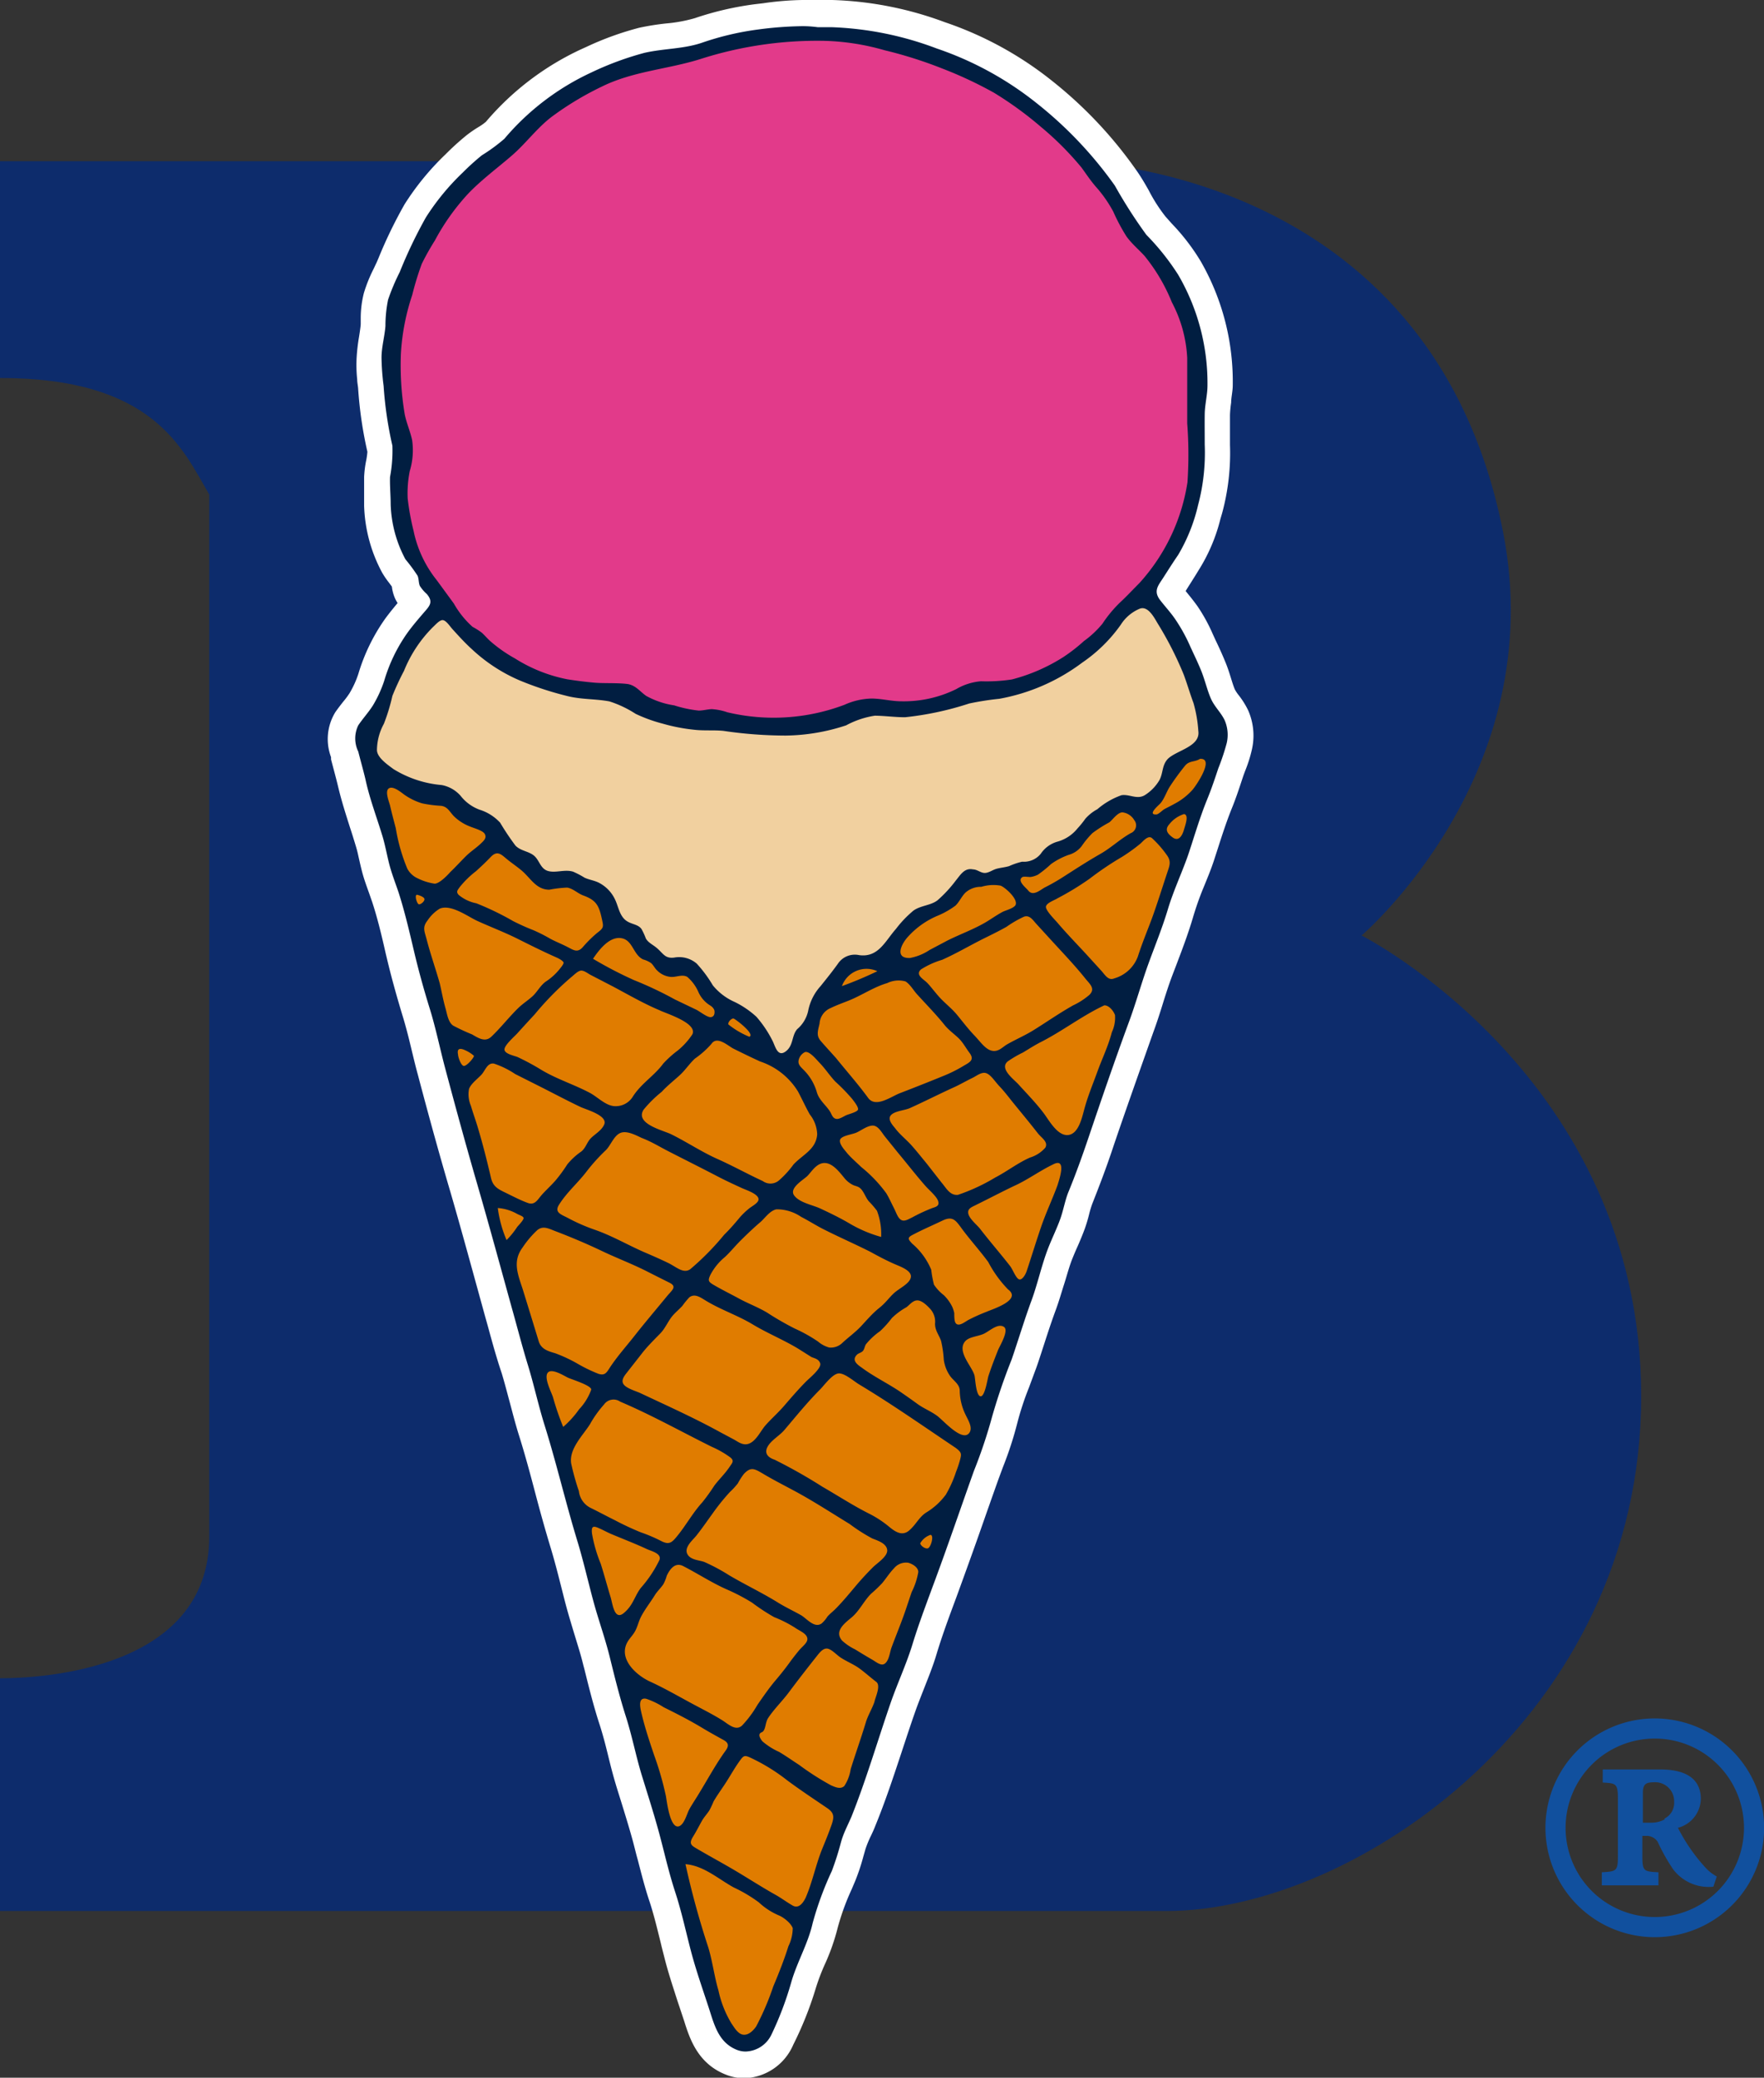 <svg viewBox="0 0 134.87 158.8" xmlns="http://www.w3.org/2000/svg"><rect x="0" y="0" width="134.87" height="158.8" fill="#333333" stroke="none"/><path d="m0 28.89v-16.57h81.5s27.83 0 33.42 28.34c3.65 18.53-10.82 30.84-10.82 30.84s21.38 10.8 21.38 35.22-21.91 39.34-36.29 39.34h-89.19v-17.79c3 0 16-.58 16-10.84v-79.63c-2.05-3.5-4.25-8.91-16-8.91z" fill="#0d2c6c"/><path d="m57 157.8a2.83 2.83 0 0 1 -1.07-.21c-1.69-.69-2.19-2.24-2.59-3.49l-.07-.21c-.13-.42-.28-.84-.42-1.25-.35-1-.72-2.13-1-3.25l-.28-1.15c-.28-1.15-.54-2.23-.9-3.31s-.6-2.05-.86-3.05c-.12-.49-.25-1-.38-1.47-.26-1-.56-1.93-.86-2.89l-.49-1.52c-.21-.68-.38-1.38-.55-2.07s-.41-1.62-.66-2.4c-.46-1.41-.82-2.85-1.16-4.24l-.08-.33c-.19-.78-.44-1.57-.68-2.33s-.4-1.29-.58-1.95-.3-1.15-.45-1.73c-.24-1-.49-1.94-.78-2.89-.43-1.41-.82-2.85-1.19-4.24s-.82-3.05-1.29-4.56c-.25-.81-.47-1.62-.68-2.44s-.38-1.45-.6-2.17c-.34-1.11-.64-2.22-.95-3.33l-1-3.64c-.63-2.28-1.26-4.55-1.92-6.82-.8-2.76-1.62-5.71-2.49-9-.15-.58-.29-1.16-.43-1.74-.22-.89-.44-1.81-.7-2.69-.39-1.28-.83-2.81-1.22-4.42l-.08-.34c-.33-1.41-.65-2.75-1.08-4.07-.08-.26-.17-.51-.26-.77-.15-.42-.29-.83-.42-1.25s-.2-.77-.28-1.16-.16-.73-.27-1.09-.28-.91-.43-1.37c-.32-1-.65-2-.9-3.1-.11-.47-.24-.94-.37-1.41l-.23-.86a3 3 0 0 1 .19-2.63c.17-.26.36-.5.56-.74a7.17 7.17 0 0 0 .54-.74 8.25 8.25 0 0 0 .78-1.7 13.26 13.26 0 0 1 1.93-4c.44-.6.91-1.15 1.27-1.57l.17-.19-.07-.02a2.38 2.38 0 0 1 -.57-.75 2.35 2.35 0 0 1 -.15-.65 1.07 1.07 0 0 0 0-.15 3 3 0 0 0 -.36-.54 6 6 0 0 1 -.45-.66 10.45 10.45 0 0 1 -1.26-4.66v-.43-1.72a7.3 7.3 0 0 1 .07-1.08 3.41 3.41 0 0 0 .09-1.09 30 30 0 0 1 -.69-4.71c0-.24 0-.47-.07-.71a9.41 9.41 0 0 1 -.09-1.57 13.37 13.37 0 0 1 .17-1.42c.05-.34.11-.69.13-1v-.53a7 7 0 0 1 .21-1.63 10.39 10.39 0 0 1 .67-1.7c.09-.2.19-.39.27-.58l.13-.3a34.16 34.16 0 0 1 2-4 19.36 19.36 0 0 1 3-3.62 19 19 0 0 1 1.54-1.4 8.49 8.49 0 0 1 .78-.54 4 4 0 0 0 .76-.56 20.32 20.32 0 0 1 7-5.32l.29-.12a22.34 22.34 0 0 1 3.94-1.43 18.62 18.62 0 0 1 2-.31 12 12 0 0 0 2.35-.44 22.73 22.73 0 0 1 4.42-1l.6-.08a22.51 22.51 0 0 1 2.84-.3 9.64 9.64 0 0 1 1.22.07h1.07a26 26 0 0 1 8.29 1.68 26 26 0 0 1 7.92 4.25 31.54 31.54 0 0 1 6.16 6.59c.34.5.65 1 .94 1.55a12.86 12.86 0 0 0 1.4 2.12l.48.54a15.44 15.44 0 0 1 2.1 2.73 17.44 17.44 0 0 1 2.37 9c0 .37-.06.74-.11 1.11a9.55 9.55 0 0 0 -.1 1.05v2.32a16.67 16.67 0 0 1 -.56 4.93l-.13.44a12.37 12.37 0 0 1 -1.49 3.62c-.39.57-.75 1.14-1.12 1.73l-.32.5v.07l.47.59c.27.34.55.68.8 1a12.29 12.29 0 0 1 1.07 2l.21.44c.27.57.54 1.14.77 1.73.14.35.25.7.36 1.06s.2.65.33 1a3.3 3.3 0 0 0 .43.67 5.39 5.39 0 0 1 .61 1 3.78 3.78 0 0 1 .23 2.38 9.53 9.53 0 0 1 -.46 1.45c-.07.2-.15.39-.21.59l-.07.21c-.24.71-.48 1.45-.78 2.17-.39 1-.71 1.93-1 3l-.34 1.05c-.23.69-.51 1.36-.77 2a23.46 23.46 0 0 0 -.85 2.26c-.38 1.28-.86 2.52-1.31 3.72l-.22.58c-.28.73-.51 1.47-.76 2.26s-.44 1.41-.7 2.1c-1.11 3-2.17 6.12-3.06 8.74-.46 1.35-1 2.77-1.61 4.35a8.26 8.26 0 0 0 -.28.91c-.09.35-.19.7-.31 1s-.34.84-.52 1.26-.27.62-.39.93c-.27.68-.47 1.38-.69 2.12s-.38 1.32-.62 2c-.32.87-.61 1.75-.89 2.63-.2.61-.39 1.21-.6 1.81s-.35 1-.53 1.43a23 23 0 0 0 -.94 2.85 26.12 26.12 0 0 1 -1 3.23l-.38 1q-.57 1.6-1.14 3.21c-.67 1.92-1.35 3.83-2.06 5.74-.55 1.46-1.05 2.83-1.5 4.27-.29.93-.65 1.83-1 2.7-.23.57-.46 1.15-.67 1.73-.38 1.07-.73 2.15-1.09 3.23-.6 1.83-1.22 3.72-2 5.53-.1.25-.21.49-.32.73a8.91 8.91 0 0 0 -.47 1.04l-.17.57a15.18 15.18 0 0 1 -.57 1.73l-.27.64a19.07 19.07 0 0 0 -1.14 3.18 15.46 15.46 0 0 1 -.93 2.65 17 17 0 0 0 -.73 1.93 25.75 25.75 0 0 1 -1.58 4.11 3.23 3.23 0 0 1 -2.81 1.99z" fill="#011e41"/><path d="m61.34 2a8.56 8.56 0 0 1 1.19.08h1.1a25.1 25.1 0 0 1 8 1.63 25.2 25.2 0 0 1 7.61 4.16 30.59 30.59 0 0 1 6 6.32 37.47 37.47 0 0 0 2.41 3.76 18.63 18.63 0 0 1 2.43 3.05 16.45 16.45 0 0 1 2.24 8.45c0 .73-.2 1.46-.21 2.19s0 1.56 0 2.34a15.54 15.54 0 0 1 -.51 4.63 13.33 13.33 0 0 1 -1.52 3.8c-.4.58-.77 1.17-1.15 1.76s-.77 1-.22 1.71c.41.53.86 1 1.24 1.59a12.89 12.89 0 0 1 1.08 2c.29.63.6 1.26.85 1.9s.42 1.37.69 2 .77 1.07 1.06 1.67a2.8 2.8 0 0 1 .16 1.76 17 17 0 0 1 -.64 1.92c-.26.78-.52 1.56-.83 2.32-.55 1.34-.95 2.7-1.4 4.07s-1.18 2.89-1.62 4.36-1 2.82-1.51 4.23-.93 2.93-1.46 4.37c-1.07 2.9-2.08 5.84-3.07 8.77-.49 1.45-1 2.88-1.59 4.31-.25.64-.36 1.32-.6 2s-.61 1.44-.9 2.17c-.53 1.34-.82 2.77-1.32 4.12s-1 3-1.5 4.46a45.67 45.67 0 0 0 -1.5 4.39 38 38 0 0 1 -1.39 4.14c-1.07 3-2.09 6-3.19 8.94-.53 1.44-1.06 2.85-1.51 4.32s-1.12 2.91-1.64 4.39c-1 2.89-1.87 5.88-3 8.72-.27.65-.62 1.27-.82 2a22 22 0 0 1 -.7 2.2 24.68 24.68 0 0 0 -1.47 4c-.35 1.56-1.21 3-1.64 4.53a25 25 0 0 1 -1.52 4 2.26 2.26 0 0 1 -1.97 1.27 1.82 1.82 0 0 1 -.69-.14c-1.34-.55-1.68-1.83-2.08-3.08-.48-1.48-1-2.93-1.4-4.45s-.71-3-1.21-4.53-.82-3-1.22-4.48-.89-3-1.33-4.43-.74-3-1.22-4.5-.85-3-1.22-4.5-.87-2.86-1.26-4.3-.77-3.11-1.24-4.65c-.89-2.92-1.58-5.89-2.49-8.8-.48-1.53-.81-3.08-1.28-4.61s-.84-3-1.25-4.44c-.86-3.11-1.71-6.24-2.61-9.34s-1.69-6-2.49-9c-.39-1.48-.7-3-1.15-4.45s-.85-2.89-1.2-4.37-.7-3-1.18-4.5c-.22-.66-.48-1.32-.67-2s-.33-1.51-.55-2.26c-.44-1.47-1-2.91-1.32-4.41-.17-.71-.37-1.41-.55-2.12a2.29 2.29 0 0 1 0-2c.35-.52.79-1 1.12-1.52a9.28 9.28 0 0 0 .87-1.9 12.34 12.34 0 0 1 1.79-3.68c.38-.52.79-1 1.22-1.5s.78-.81.24-1.44a2.92 2.92 0 0 1 -.53-.62c-.1-.24-.07-.52-.17-.77a12.94 12.94 0 0 0 -.93-1.26 9.45 9.45 0 0 1 -1.13-4.2c0-.7-.07-1.39-.05-2.09a10.88 10.88 0 0 0 .18-2.4 28.9 28.9 0 0 1 -.67-4.56 18.62 18.62 0 0 1 -.16-2.16c0-.82.24-1.62.3-2.43a10 10 0 0 1 .2-2 16.38 16.38 0 0 1 .89-2.11 35.8 35.8 0 0 1 2-4.18 18.25 18.25 0 0 1 2.82-3.43 18.34 18.34 0 0 1 1.46-1.32 13.25 13.25 0 0 0 1.72-1.26 19.35 19.35 0 0 1 6.65-5.07 23.43 23.43 0 0 1 4.06-1.5c1.48-.34 3-.29 4.42-.78a21.74 21.74 0 0 1 4.23-1 28 28 0 0 1 3.42-.26m0-2a23.25 23.25 0 0 0 -3 .25l-.6.07a23.76 23.76 0 0 0 -4.62 1.07 11.3 11.3 0 0 1 -2.16.4 19.38 19.38 0 0 0 -2.08.33 23.17 23.17 0 0 0 -4.08 1.48l-.29.13a21.3 21.3 0 0 0 -7.36 5.58 4.08 4.08 0 0 1 -.6.42 9.13 9.13 0 0 0 -.88.61 20.07 20.07 0 0 0 -1.62 1.47 20.23 20.23 0 0 0 -3.12 3.81 35 35 0 0 0 -2 4.13l-.12.28-.26.55a11.32 11.32 0 0 0 -.73 1.82 7.85 7.85 0 0 0 -.24 1.86v.49c0 .16-.07.62-.13 1a14.53 14.53 0 0 0 -.18 1.53 10.37 10.37 0 0 0 .04 1.72c0 .22.05.44.07.66a30.82 30.82 0 0 0 .71 4.87 5.64 5.64 0 0 1 -.1.7 8.18 8.18 0 0 0 -.15 1.22v2.22a11.48 11.48 0 0 0 1.39 5.12 6.85 6.85 0 0 0 .53.77l.2.27a3.2 3.2 0 0 0 .22.85 2.7 2.7 0 0 0 .22.41c-.29.35-.62.75-.93 1.17a14.42 14.42 0 0 0 -2.07 4.24 7.28 7.28 0 0 1 -.68 1.49 6.48 6.48 0 0 1 -.47.63c-.19.24-.4.51-.61.81a3.93 3.93 0 0 0 -.33 3.44v.17l.19.72c.12.45.24.9.35 1.36.26 1.1.6 2.15.92 3.16.15.45.29.91.43 1.37s.17.65.25 1 .18.8.3 1.22.29.89.44 1.31c.09.25.17.49.26.74.42 1.28.73 2.58 1.05 4l.09.37c.39 1.65.86 3.26 1.23 4.48.26.86.47 1.72.69 2.64.14.58.28 1.16.44 1.74.88 3.33 1.7 6.29 2.5 9 .66 2.27 1.3 4.6 1.92 6.85l.68 2.47.31 1.11c.3 1.11.62 2.25 1 3.38.21.69.39 1.39.59 2.13s.43 1.65.69 2.49c.47 1.48.88 3 1.28 4.52s.77 2.84 1.2 4.26c.28.93.52 1.86.77 2.85.15.58.29 1.16.45 1.74s.39 1.34.59 2 .48 1.53.66 2.28l.09.34c.35 1.41.71 2.86 1.18 4.29.24.75.44 1.52.64 2.34s.35 1.4.56 2.11c.15.51.31 1 .47 1.52.29.94.59 1.91.85 2.86.13.48.25 1 .38 1.45.26 1 .53 2.08.88 3.13s.6 2.11.88 3.23c.09.39.19.77.29 1.16.29 1.15.66 2.25 1 3.31.14.42.28.83.42 1.26l.07.21c.41 1.29 1 3.24 3.16 4.11a3.82 3.82 0 0 0 1.45.29 4.21 4.21 0 0 0 3.74-2.56 26.69 26.69 0 0 0 1.71-4.28 16.15 16.15 0 0 1 .68-1.81 16.32 16.32 0 0 0 1-2.82 18.42 18.42 0 0 1 1.09-3l.27-.64a15.85 15.85 0 0 0 .61-1.84l.16-.56a8.12 8.12 0 0 1 .41-1c.12-.25.24-.51.34-.77.76-1.85 1.39-3.76 2-5.6.35-1.06.71-2.16 1.08-3.21.2-.56.42-1.11.65-1.7.35-.89.72-1.8 1-2.77.43-1.4.93-2.75 1.46-4.17.73-2 1.42-3.91 2.08-5.8q.56-1.6 1.13-3.2l.37-1a27.07 27.07 0 0 0 1.09-3.35 22.13 22.13 0 0 1 .9-2.73c.18-.49.37-1 .54-1.46s.41-1.22.61-1.83c.29-.9.57-1.75.88-2.59.26-.7.45-1.38.65-2s.4-1.4.65-2c.12-.3.25-.6.38-.89s.37-.86.54-1.32a11.79 11.79 0 0 0 .34-1.13 7.74 7.74 0 0 1 .24-.8c.63-1.59 1.16-3 1.62-4.4.94-2.77 2-5.75 3.05-8.72.27-.73.5-1.45.72-2.16s.47-1.49.74-2.2l.23-.6c.46-1.21.94-2.46 1.33-3.77a22.71 22.71 0 0 1 .8-2.28c.27-.66.56-1.35.8-2.07l.35-1.08c.32-1 .63-1.94 1-2.87.31-.75.56-1.5.8-2.23l.07-.21c.06-.18.13-.37.2-.55a10.42 10.42 0 0 0 .5-1.6 4.78 4.78 0 0 0 -.3-3 6.32 6.32 0 0 0 -.71-1.13 3 3 0 0 1 -.3-.45c-.11-.26-.2-.56-.3-.88s-.23-.74-.39-1.13c-.25-.62-.52-1.21-.79-1.77l-.11-.24-.1-.22a13 13 0 0 0 -1.16-2.11c-.28-.39-.56-.74-.84-1.08l-.07-.09c.33-.53.68-1.07 1-1.6a13.35 13.35 0 0 0 1.66-3.91l.13-.44a17.52 17.52 0 0 0 .6-5.22v-.93-1.36a9 9 0 0 1 .09-.94c0-.36.1-.77.12-1.2a18.45 18.45 0 0 0 -2.43-9.57 16.18 16.18 0 0 0 -2.23-2.91l-.48-.54a12.18 12.18 0 0 1 -1.28-2c-.3-.53-.62-1.08-1-1.61a32.51 32.51 0 0 0 -6.38-6.75 27 27 0 0 0 -8.23-4.5 26.9 26.9 0 0 0 -8.59-1.69h-1a10.72 10.72 0 0 0 -1.29 0z" fill="#fff"/><path d="m90.77 32.35v-5a10.14 10.14 0 0 0 -1.17-4.24 13.72 13.72 0 0 0 -2.1-3.56c-.46-.5-1-.95-1.38-1.49a14.5 14.5 0 0 1 -1-1.88 9.87 9.87 0 0 0 -1.23-1.79c-.45-.5-.78-1-1.19-1.57a23.27 23.27 0 0 0 -3.1-3.11 27.28 27.28 0 0 0 -3.6-2.62 30.91 30.91 0 0 0 -4-1.87 32.68 32.68 0 0 0 -4.37-1.38 18.27 18.27 0 0 0 -4.63-.72 29.28 29.28 0 0 0 -9.47 1.4c-2.5.78-5.13.92-7.52 2.1a23.45 23.45 0 0 0 -3.82 2.3c-1.13.86-1.95 2-3 2.92s-2.38 1.89-3.43 3a17.17 17.17 0 0 0 -2.51 3.54 19.49 19.49 0 0 0 -1 1.78 22.11 22.11 0 0 0 -.73 2.38 17.19 17.19 0 0 0 -.87 4.5 22.76 22.76 0 0 0 .29 4.6c.13.68.42 1.3.57 2a5.46 5.46 0 0 1 -.18 2.36 8.63 8.63 0 0 0 -.16 2.1 19.06 19.06 0 0 0 .45 2.47 8.89 8.89 0 0 0 1.77 3.77l1.31 1.79a7 7 0 0 0 1.43 1.78 5.34 5.34 0 0 1 .71.45c.22.2.41.43.63.63a10.87 10.87 0 0 0 1.91 1.34 11.66 11.66 0 0 0 4 1.59c.7.11 1.4.2 2.11.26s1.7 0 2.5.1c.63.11.93.57 1.42.91a6.32 6.32 0 0 0 2.13.72 9.29 9.29 0 0 0 1.88.4c.34 0 .67-.1 1-.11a4.48 4.48 0 0 1 1.19.24 15.32 15.32 0 0 0 8.95-.57 5.36 5.36 0 0 1 2.06-.48c.77 0 1.52.21 2.29.21a9.07 9.07 0 0 0 4.2-.93 4.44 4.44 0 0 1 1.89-.6 12.73 12.73 0 0 0 2.37-.14 13.68 13.68 0 0 0 3.93-1.71 12.86 12.86 0 0 0 1.57-1.22 7.54 7.54 0 0 0 1.42-1.33 9.72 9.72 0 0 1 1.31-1.59c.53-.49 1-1 1.52-1.52a14.77 14.77 0 0 0 3.67-7.7 31.88 31.88 0 0 0 -.02-4.51z" fill="#e23a8a"/><path d="m91.62 55.87a10.17 10.17 0 0 0 -.37-2.14c-.27-.72-.48-1.46-.75-2.18a26.46 26.46 0 0 0 -2-3.92c-.26-.44-.73-1.34-1.35-1.11a3.15 3.15 0 0 0 -1.46 1.23 11.6 11.6 0 0 1 -2.94 2.89 15 15 0 0 1 -6.35 2.77 21.51 21.51 0 0 0 -2.3.36 23.65 23.65 0 0 1 -4.9 1.05c-.78 0-1.53-.11-2.31-.12a6.78 6.78 0 0 0 -2.2.74 15.21 15.21 0 0 1 -4.61.78 32.82 32.82 0 0 1 -4.78-.36c-.72-.07-1.45 0-2.18-.08a13.79 13.79 0 0 1 -2.45-.47 11.63 11.63 0 0 1 -2.07-.75 8.3 8.3 0 0 0 -2-.95c-1.05-.2-2.12-.14-3.18-.4a25.17 25.17 0 0 1 -3.7-1.21 12.61 12.61 0 0 1 -3.65-2.39c-.53-.48-1-1-1.49-1.54-.17-.19-.45-.62-.7-.67s-.59.36-.79.54a10 10 0 0 0 -2.2 3.33 20.43 20.43 0 0 0 -.89 1.92 14.67 14.67 0 0 1 -.65 2.13 4.27 4.27 0 0 0 -.53 2c0 .58.82 1.13 1.26 1.46a8.33 8.33 0 0 0 3.68 1.22 2.54 2.54 0 0 1 1.46.83 3.28 3.28 0 0 0 1.43 1.05 3.59 3.59 0 0 1 1.59 1 20 20 0 0 0 1.17 1.75c.41.42 1 .42 1.42.77s.48 1 1.07 1.17 1.26-.14 1.91.05a6.59 6.59 0 0 1 .88.46c.36.17.76.21 1.12.4a2.75 2.75 0 0 1 1.19 1.22c.26.51.33 1.15.75 1.56s1 .33 1.3.75a5.33 5.33 0 0 1 .33.72c.19.33.55.48.83.72.51.43.62.82 1.33.74a2.06 2.06 0 0 1 1.73.46 9.86 9.86 0 0 1 1.23 1.66 4.49 4.49 0 0 0 1.69 1.28 7 7 0 0 1 1.64 1.12 8.7 8.7 0 0 1 1.23 1.83c.21.4.38 1.28 1 .83s.45-1.2.89-1.71a2.53 2.53 0 0 0 .84-1.4 3.93 3.93 0 0 1 .94-1.88c.46-.57.91-1.13 1.34-1.73a1.55 1.55 0 0 1 1.61-.65c1.48.21 2-1.08 2.82-2a8.44 8.44 0 0 1 1.35-1.41c.56-.39 1.31-.38 1.83-.78a9.88 9.88 0 0 0 1.39-1.5c.37-.45.67-1 1.33-.86.31 0 .58.27.89.27s.61-.24.91-.32.64-.11.95-.2a5.38 5.38 0 0 1 1-.34 1.66 1.66 0 0 0 1.42-.6 2.28 2.28 0 0 1 1.31-.94 3 3 0 0 0 1.5-1 7 7 0 0 0 .6-.74 3.33 3.33 0 0 1 .92-.73 5.77 5.77 0 0 1 1.84-1.07c.61-.1 1.18.35 1.78 0a3.39 3.39 0 0 0 1.13-1.16c.29-.55.18-1.14.65-1.63.7-.66 2.49-.93 2.32-2.12z" fill="#f1d09f"/><path d="m73.08 110.67c-2.45-1.64-4.85-3.33-7.38-4.85-.39-.23-1.07-.84-1.54-.85s-1.09.84-1.43 1.2c-1 1-1.86 2.07-2.77 3.14-.37.43-1 .77-1.27 1.26s0 .82.54 1a40 40 0 0 1 3.66 2.07c1.2.69 2.34 1.44 3.58 2.06a8.05 8.05 0 0 1 1.52 1c.46.38 1 .74 1.54.26s.73-1 1.29-1.36a5.19 5.19 0 0 0 1.5-1.37 8.93 8.93 0 0 0 .77-1.72 8.51 8.51 0 0 0 .33-1c.1-.4.09-.51-.34-.84zm-23.41 17.84c1.27.58 2.44 1.28 3.68 1.93.64.34 1.28.67 1.9 1.06.45.29 1 .82 1.48.39a8.32 8.32 0 0 0 1.19-1.6c.44-.63.87-1.26 1.36-1.84s.82-1 1.22-1.56c.2-.26.4-.52.61-.77s.55-.5.61-.76c.1-.46-.59-.71-.9-.93a9.08 9.08 0 0 0 -1.63-.83 15.52 15.52 0 0 1 -1.69-1.11 15.19 15.19 0 0 0 -1.91-1c-1.16-.51-2.22-1.21-3.35-1.79-.6-.31-1 .18-1.26.73a3.24 3.24 0 0 1 -.26.65c-.2.3-.47.54-.66.85-.34.55-.78 1.1-1.07 1.68-.16.32-.23.66-.4 1s-.4.54-.58.83c-.79 1.28.57 2.56 1.66 3.07zm7.2-15.85a5.45 5.45 0 0 0 -.46.72 5.55 5.55 0 0 1 -.6.65 16.52 16.52 0 0 0 -1.35 1.68c-.4.55-.79 1.12-1.22 1.66-.27.34-.93.87-.7 1.38s1 .49 1.35.65a14.52 14.52 0 0 1 1.86 1c1.22.72 2.49 1.32 3.69 2.06.59.37 1.22.66 1.82 1 .43.26 1 1 1.55.63a2.25 2.25 0 0 0 .45-.53c.2-.23.45-.41.66-.63.52-.53 1-1.11 1.47-1.67s.88-1 1.35-1.47c.3-.31 1.17-.84 1.09-1.35s-.79-.71-1.15-.86a13.57 13.57 0 0 1 -1.72-1.1c-1.44-.88-2.88-1.82-4.37-2.61-.73-.39-1.47-.77-2.18-1.19s-.99-.61-1.54-.02zm4.78-7.09c.24-.24 1.18-1 1.06-1.37s-.52-.39-.7-.5l-1-.63c-1.13-.68-2.34-1.17-3.47-1.85s-2.42-1.11-3.56-1.8c-.4-.24-.85-.59-1.28-.26a6.52 6.52 0 0 0 -.53.65c-.22.24-.47.45-.69.69-.39.43-.59 1-1 1.42s-1 1-1.39 1.51l-1.09 1.39c-.19.25-.53.61-.35.94s.9.54 1.25.69l2.14 1c1.36.64 2.71 1.29 4 2l1.07.57c.29.16.61.42 1 .36.62-.1 1-.93 1.35-1.36s1-1 1.5-1.58 1.11-1.29 1.69-1.87zm2.73-2.91c.46-.43 1-.82 1.41-1.25s.88-1 1.42-1.43.75-.79 1.16-1.16 1.19-.71 1.27-1.2-.74-.79-1.11-.95c-.69-.29-1.36-.65-2-1-1.19-.6-2.41-1.13-3.59-1.73-.57-.29-1.11-.64-1.68-.93a3.3 3.3 0 0 0 -1.9-.58c-.52.11-.88.69-1.25 1s-1 .9-1.48 1.38-.78.87-1.21 1.27a4.39 4.39 0 0 0 -1.09 1.33c-.2.42-.21.53.19.77.66.39 1.36.73 2 1.08s1.46.66 2.14 1.07a22.54 22.54 0 0 0 2.1 1.21 11.63 11.63 0 0 1 1.79 1 2.22 2.22 0 0 0 .84.45 1.25 1.25 0 0 0 .99-.33zm-19.51-13.15c-.68.9-1.52 1.6-2.13 2.57-.37.59.16.74.66 1a14.13 14.13 0 0 0 2.1.92c1.29.45 2.47 1.14 3.72 1.69.63.27 1.25.54 1.87.84s1.15.84 1.68.48a20.41 20.41 0 0 0 2.6-2.64c.43-.42.82-.87 1.2-1.33a5.46 5.46 0 0 1 .7-.67c.19-.16.63-.38.71-.62.15-.46-.93-.79-1.27-.95-.63-.29-1.26-.58-1.87-.9-1.25-.65-2.51-1.28-3.76-1.92-.66-.34-1.29-.73-2-1-.44-.2-1.14-.59-1.64-.39s-.74.94-1.11 1.31a14.25 14.25 0 0 0 -1.46 1.61zm9.52-9.72a7 7 0 0 1 -1.26 1.12c-.43.4-.74.89-1.17 1.28s-.96.81-1.37 1.26a9.18 9.18 0 0 0 -1.38 1.36c-.69 1.08 1.46 1.57 2.1 1.88 1.2.59 2.31 1.34 3.54 1.89s2.3 1.15 3.47 1.69a1 1 0 0 0 1.26-.07 7.28 7.28 0 0 0 1.09-1.2c.71-.76 1.72-1.14 1.81-2.3a2.56 2.56 0 0 0 -.57-1.53c-.32-.57-.59-1.17-.9-1.75a5.39 5.39 0 0 0 -2.89-2.29c-.7-.32-1.4-.66-2.08-1-.44-.25-1.23-.97-1.65-.34zm-5.39 37.33a11.69 11.69 0 0 1 1.53.65c.61.32.82.16 1.24-.36.69-.84 1.19-1.78 1.93-2.59a15.44 15.44 0 0 0 .92-1.28c.37-.49.81-.9 1.15-1.41.21-.31.39-.47.08-.73a7.32 7.32 0 0 0 -1.43-.82c-2.32-1.15-4.58-2.42-7-3.45a.89.89 0 0 0 -1.24.22 8.35 8.35 0 0 0 -1.07 1.5c-.53.85-1.61 1.87-1.44 3a19 19 0 0 0 .59 2.12 1.63 1.63 0 0 0 .94 1.3c.61.3 1.2.62 1.81.92a21.62 21.62 0 0 0 1.99.93zm-.6-33.33c.65-1 1.64-1.58 2.31-2.5a8.09 8.09 0 0 1 1.11-1 5.51 5.51 0 0 0 1.12-1.24c.39-.86-2-1.58-2.5-1.83-1.24-.52-2.44-1.22-3.61-1.84l-1.7-.88c-.2-.11-.51-.36-.75-.31s-.54.37-.71.5a22.91 22.91 0 0 0 -2.79 2.84q-.66.71-1.31 1.43c-.2.23-1 .91-1 1.25s.76.48 1 .58a18.53 18.53 0 0 1 1.85 1c1.18.7 2.5 1.11 3.7 1.75.57.31 1.14.92 1.8 1a1.54 1.54 0 0 0 1.48-.75zm7.29-5.49a6.51 6.51 0 0 0 1.6.94c.48-.18-1.05-1.35-1.2-1.39s-.46.27-.4.45zm-11.46 25.97a11.69 11.69 0 0 0 1.52.73c.42.13.58 0 .81-.37.59-.92 1.31-1.71 2-2.59s1.64-2 2.46-3c.35-.42.77-.7.17-1s-1.18-.59-1.77-.89c-1.11-.56-2.28-1-3.41-1.54s-2.36-1.06-3.57-1.52c-.47-.18-.91-.43-1.35-.08a7.38 7.38 0 0 0 -1.13 1.33c-.78 1.05-.39 2 0 3.18q.62 2 1.23 4c.18.59.7.75 1.26.91a11.36 11.36 0 0 1 1.78.84zm34.77-25.52c1-.62 2-1.32 3.05-1.91a5.46 5.46 0 0 0 1.24-.8c.48-.47.05-.81-.3-1.24-.8-1-1.7-1.94-2.57-2.89l-1.17-1.28c-.27-.29-.51-.71-.95-.57a8.34 8.34 0 0 0 -1.35.78c-.57.32-1.16.61-1.75.9-1.06.53-2.09 1.14-3.17 1.62a6.44 6.44 0 0 0 -1.61.73c-.46.41.16.73.44 1s.74.91 1.14 1.31.81.73 1.16 1.15.84 1.07 1.32 1.57.85 1.08 1.36 1.19.82-.3 1.18-.5c.65-.37 1.35-.67 1.98-1.06zm-15.79 59.42c-1-.68-2-1.34-3-2.08a14.44 14.44 0 0 0 -2.88-1.77c-.37-.16-.47-.15-.71.18-.39.52-.71 1.1-1.06 1.65s-.69 1-1 1.53a6.74 6.74 0 0 1 -.33.7c-.17.26-.38.48-.54.75s-.45.85-.71 1.26c-.36.59-.08.68.46 1 .94.55 1.91 1.07 2.85 1.63s2 1.24 3 1.8c.45.25.87.57 1.31.82s.77-.13 1-.6c.52-1.2.77-2.51 1.26-3.72.25-.61.5-1.22.72-1.85s.19-.93-.37-1.3zm3.17-54.25c.58.78 1.75-.11 2.43-.37q1.69-.65 3.38-1.34a10.7 10.7 0 0 0 1.44-.72c.46-.28.91-.44.51-1-.26-.34-.47-.74-.77-1.06s-.82-.67-1.16-1.1c-.66-.82-1.38-1.55-2.08-2.32-.28-.3-.53-.77-.9-1a2 2 0 0 0 -1.4.13c-1 .29-1.92.92-2.9 1.32-.48.19-1 .38-1.43.59a1.38 1.38 0 0 0 -.84 1.18c-.11.52-.28.9.09 1.33s.78.87 1.17 1.31c.84 1.04 1.7 2.01 2.46 3.05zm-26.03 8.02c.51.19.72-.19 1-.53s.76-.77 1.11-1.17a11.25 11.25 0 0 0 .91-1.24 5.16 5.16 0 0 1 1.09-1c.33-.28.42-.7.71-1s.79-.57 1-1c.4-.72-1.33-1.18-1.8-1.4-1.13-.54-2.23-1.13-3.35-1.69l-1.63-.82a6.69 6.69 0 0 0 -1.63-.8c-.48-.07-.64.47-.9.79s-.84.71-1 1.15a2.25 2.25 0 0 0 .14 1.28c.17.57.37 1.12.54 1.69.38 1.27.7 2.54 1 3.83.15.64.51.84 1.07 1.11s1.14.58 1.74.8zm32.9-.62a14.42 14.42 0 0 0 2.84-1.32c.91-.47 1.73-1.12 2.67-1.53a2.53 2.53 0 0 0 1.16-.75c.25-.44-.29-.75-.56-1.09-.63-.81-1.29-1.6-1.94-2.4-.32-.4-.63-.81-1-1.2s-.64-.86-1-1-.78.22-1.06.35c-.52.25-1 .54-1.55.78-1.09.5-2.17 1.05-3.26 1.54-.39.17-1.12.21-1.42.52s.09.75.3 1c.35.48.87.88 1.27 1.33s.77.92 1.15 1.38l1.15 1.47c.36.42.63.99 1.25.92zm-35.69-12.08c.73-.69 1.35-1.5 2.07-2.2.34-.33.74-.58 1.09-.9s.58-.8 1-1.11a4.5 4.5 0 0 0 1-.88c.07-.09.38-.44.37-.57s-.38-.33-.52-.39c-1-.44-2-.94-3-1.44s-2.06-.9-3.09-1.37c-.73-.34-2-1.29-2.86-.93a3 3 0 0 0 -.93.9c-.42.53-.23.83-.07 1.45.29 1.12.68 2.22 1 3.35.15.64.26 1.28.44 1.91.12.41.2 1.07.59 1.33a15.6 15.6 0 0 0 1.44.67c.45.26.99.63 1.47.18zm29.44 49.31c-.42-.32-.81-.67-1.25-1s-1-.55-1.46-.85c-.3-.19-.68-.62-1-.69s-.59.25-.81.53c-.72.91-1.44 1.83-2.14 2.77-.5.68-1.15 1.3-1.61 2-.21.32-.18.77-.37 1-.08.11-.24.09-.29.25s.12.4.21.52a5.14 5.14 0 0 0 1.29.82c.52.31 1 .65 1.54 1a20.31 20.31 0 0 0 2.44 1.56c.31.13.7.32 1 .05a3.18 3.18 0 0 0 .49-1.29c.37-1.19.79-2.36 1.15-3.55.16-.55.48-1.05.67-1.6.05-.31.51-1.23.14-1.52zm-7.44 17.85a5.22 5.22 0 0 1 -1.54-1 11 11 0 0 0 -1.92-1.14c-1.2-.66-2.28-1.66-3.69-1.78a64.1 64.1 0 0 0 1.74 6.35c.33 1.09.46 2.22.78 3.3a8.11 8.11 0 0 0 1 2.53c.21.3.48.79.88.85s.76-.28 1-.62a20.46 20.46 0 0 0 1.31-3.06c.42-1 .82-2 1.16-3.08a3.19 3.19 0 0 0 .33-1.38c-.13-.37-.67-.81-1.05-.97zm28.54-82.32c-.3-.3-.71.23-.92.41a13.6 13.6 0 0 1 -1.39 1 24.05 24.05 0 0 0 -2.48 1.67 21.5 21.5 0 0 1 -2.46 1.5c-.23.15-.83.34-.88.63s.73 1.05.91 1.27c.7.82 1.45 1.59 2.18 2.38l1.13 1.24c.31.34.54.79 1 .6a2.72 2.72 0 0 0 1.81-1.68c.32-1 .7-1.91 1.06-2.87.42-1.15.78-2.32 1.17-3.49.17-.52.35-.87 0-1.36a8.09 8.09 0 0 0 -1.13-1.3zm-3.67 12.76c-1.71.8-3.24 2-4.92 2.84-.44.23-.86.5-1.29.76a8.42 8.42 0 0 0 -1.18.69c-.64.55.45 1.34.82 1.74.65.72 1.34 1.42 1.93 2.2.41.54 1.06 1.77 1.88 1.68s1.07-1.4 1.24-2c.27-1 .65-1.89 1-2.86s.82-1.92 1.1-3a2.62 2.62 0 0 0 .24-1.31c-.12-.32-.46-.75-.82-.74zm-11.05 29.47c0-.51-.46-.76-.73-1.13a2.84 2.84 0 0 1 -.49-1.25 8.58 8.58 0 0 0 -.21-1.45c-.17-.48-.46-.78-.46-1.31a1.45 1.45 0 0 0 -.35-1.11c-.2-.22-.63-.67-1-.67s-.61.37-.85.53a5.18 5.18 0 0 0 -1.1.82 8.07 8.07 0 0 1 -.9 1 5.32 5.32 0 0 0 -1.08 1c-.1.15-.12.39-.24.52s-.33.16-.45.28c-.42.42 0 .74.38 1 .89.66 1.89 1.15 2.82 1.76.47.32.94.65 1.42 1s1.05.57 1.52.92 1.9 2 2.44 1.31c.31-.4-.09-1-.27-1.39a4.29 4.29 0 0 1 -.45-1.83zm-38.23-38.51c-.18.26-.29.35-.09.59a3 3 0 0 0 1.36.65 21.74 21.74 0 0 1 2.83 1.37c.5.25 1 .48 1.52.68a12.12 12.12 0 0 1 1.32.67c.44.23.9.41 1.34.64s.73.43 1.12 0a9.32 9.32 0 0 1 1.11-1.1c.52-.39.49-.46.35-1.1-.22-1-.43-1.4-1.42-1.76-.43-.16-.76-.52-1.22-.6a9 9 0 0 0 -1.37.16c-1 0-1.41-.86-2.11-1.46-.39-.33-.82-.61-1.21-.94s-.68-.6-1.16-.1-.74.73-1.12 1.08a7.21 7.21 0 0 0 -1.25 1.22zm20.33 66c.27-.37.22-.6-.16-.81s-1-.55-1.52-.86c-1-.61-2-1.12-3.05-1.64a6 6 0 0 0 -1.34-.65c-.59-.12-.49.54-.4.94.25 1.13.63 2.26 1 3.36a23.66 23.66 0 0 1 .91 3.17c.07.42.32 2.51 1 2.27.4-.14.59-.93.77-1.27s.56-.9.83-1.36c.64-1.05 1.23-2.14 1.96-3.15zm21.59-35.25a9 9 0 0 1 -1.51-2.09c-.58-.79-1.24-1.53-1.84-2.31s-.78-1.28-1.66-.86-1.57.71-2.32 1.11c-.4.21-.28.35 0 .65a5.28 5.28 0 0 1 1.46 2 8 8 0 0 0 .21 1.14 3.33 3.33 0 0 0 .75.8 3.23 3.23 0 0 1 .64.88 2.36 2.36 0 0 1 .16.49c0 .2 0 .52.07.7.2.42.7 0 1-.17a13.5 13.5 0 0 1 1.4-.63c.42-.19 2.74-.9 1.64-1.71zm-43.84-31.01c.37 0 1-.66 1.2-.89.4-.38.78-.8 1.17-1.19s.86-.68 1.24-1.06c.19-.18.37-.38.23-.65s-.8-.44-1.11-.57a3.62 3.62 0 0 1 -1.23-.77c-.36-.36-.49-.75-1-.82a9.49 9.49 0 0 1 -1.46-.19 4.71 4.71 0 0 1 -1.34-.65c-.24-.17-.85-.7-1.19-.5s0 1 .08 1.31c.13.58.29 1.16.44 1.74a13.77 13.77 0 0 0 .88 3.09 1.69 1.69 0 0 0 .81.75 4.37 4.37 0 0 0 1.28.4zm47.28 21.46c-1 .48-1.86 1.12-2.84 1.58s-2 1-3 1.49c-.31.17-.71.27-.64.67s.64.86.88 1.15c.77 1 1.57 1.91 2.33 2.89.18.23.43.91.67 1s.51-.38.59-.64c.37-1.11.71-2.23 1.09-3.34s.86-2.12 1.26-3.2c.15-.49.73-2.16-.34-1.6zm-12.16 30.87c-.34.35-.6.77-.91 1.14a10.92 10.92 0 0 1 -.84.8c-.56.56-.9 1.33-1.51 1.83s-1.28 1.05-.72 1.74a4.1 4.1 0 0 0 1 .68c.41.25.83.51 1.25.75s.77.58 1.07.31.35-.87.47-1.19c.37-1 .75-1.9 1.08-2.87l.46-1.37a5.41 5.41 0 0 0 .51-1.54c0-.36-.46-.63-.78-.71a1.19 1.19 0 0 0 -1.08.43zm2.94-27.54c.31-.1.54-.17.44-.52s-.66-.82-.95-1.14c-.73-.83-1.41-1.71-2.12-2.56l-1-1.24c-.23-.28-.51-.84-.93-.84s-.91.39-1.26.54-1.2.24-1.25.58.42.81.56 1c.32.37.72.71 1.07 1.05a10.45 10.45 0 0 1 1.91 2c.22.36.39.75.58 1.12s.3.77.56.92.58-.07.84-.19a12.87 12.87 0 0 1 1.55-.72zm-1.72-19.11a4 4 0 0 0 1.5-.61l1.36-.72c1-.5 2-.85 2.95-1.41.42-.25.82-.54 1.25-.77.24-.13.81-.26 1-.51.27-.44-.76-1.37-1.13-1.51a3.19 3.19 0 0 0 -1.47.09 1.77 1.77 0 0 0 -1.21.44c-.3.29-.46.7-.77 1a6.54 6.54 0 0 1 -1.29.74 6.38 6.38 0 0 0 -2.36 1.66c-.47.51-1.04 1.64.17 1.6zm-20.57 48.14a9.38 9.38 0 0 0 1.42-2.13c.18-.51-.63-.67-1-.85-.86-.4-1.75-.74-2.63-1.11-.34-.14-.65-.32-1-.47-.48-.22-.58-.11-.53.4a11 11 0 0 0 .67 2.32c.27.85.5 1.72.76 2.57.15.5.28 1.79 1 1.2s.82-1.29 1.31-1.93zm16-27.82a10 10 0 0 0 2.37 1 5 5 0 0 0 -.32-2 7 7 0 0 0 -.62-.72c-.23-.27-.35-.65-.57-.91s-.43-.23-.68-.36a2 2 0 0 1 -.66-.56c-.35-.42-.87-1.11-1.49-1.1s-1 .7-1.31 1-1.41.92-1 1.48 1.41.72 2 1c.8.37 1.57.75 2.28 1.17zm-19.66-20.26a30.57 30.57 0 0 0 3.13 1.63 28.17 28.17 0 0 1 3.13 1.48l1.65.79c.26.13.84.6 1.11.56s.28-.31.27-.45-.12-.31-.33-.44a2.3 2.3 0 0 1 -.89-1 3.19 3.19 0 0 0 -.87-1.19c-.4-.22-.87.06-1.31 0a1.68 1.68 0 0 1 -1-.5c-.17-.16-.27-.39-.45-.55a2 2 0 0 0 -.61-.28c-.78-.37-.78-1.51-1.7-1.63s-1.71.96-2.13 1.58zm33.27-5.22c.36.46.88 0 1.25-.22a15.53 15.53 0 0 0 1.36-.77c1-.64 1.92-1.24 2.92-1.81.82-.47 1.49-1.12 2.31-1.58a.64.64 0 0 0 .27-1 1.2 1.2 0 0 0 -.9-.59c-.37 0-.74.55-1 .76a10.27 10.27 0 0 0 -1.29.82 6.68 6.68 0 0 0 -.83 1 1.89 1.89 0 0 1 -1 .67 5.49 5.49 0 0 0 -1.34.7 9.16 9.16 0 0 1 -1 .81 1.79 1.79 0 0 1 -.58.18c-.15 0-.48-.05-.6 0-.46.28.27.82.43 1.03zm-16.16 15.41c.17.61.7 1 1 1.47.13.2.19.5.45.57s.6-.19.82-.28.82-.24.88-.42-.32-.65-.43-.8a14.08 14.08 0 0 0 -1.29-1.33c-.44-.46-.78-1-1.23-1.46-.23-.24-.76-.9-1.1-.81a.9.9 0 0 0 -.48.58c-.09.36.13.53.36.77a3.94 3.94 0 0 1 1.02 1.71zm14.3 17.94c-.48-.3-1.12.36-1.57.55s-1.09.22-1.38.55c-.68.78.53 1.92.71 2.63.06.26.11 1.52.45 1.58s.54-1.32.61-1.54c.22-.68.48-1.34.74-2 .14-.33.86-1.51.44-1.77zm-31.55 4.81c.07-.31-1.49-.79-1.77-.92s-1.27-.77-1.56-.37.29 1.48.41 1.86a20.23 20.23 0 0 0 .78 2.27 7.43 7.43 0 0 0 1.22-1.35 4.27 4.27 0 0 0 .92-1.49zm46.55-48.22c-.4.26-.82.12-1.15.53a19.21 19.21 0 0 0 -1.14 1.56c-.27.41-.41.91-.72 1.29-.09.12-1.06.9-.34.87.17 0 .45-.3.6-.39s.53-.27.79-.42a4.88 4.88 0 0 0 1.39-1.08c.31-.36 1.7-2.43.57-2.36zm-53.69 34.33a9.21 9.21 0 0 0 .67 2.45 6.25 6.25 0 0 0 .81-1c.08-.1.52-.55.49-.69s-.31-.21-.49-.31a3.52 3.52 0 0 0 -1.48-.45zm52.47-30.11a2.31 2.31 0 0 0 -1.13.78c-.36.4-.16.7.25 1s.68 0 .85-.51c.09-.34.44-1.2.03-1.27zm-26.16 13.15a29.16 29.16 0 0 0 2.71-1.14 2 2 0 0 0 -2.71 1.14zm-28.13 5.33a2.64 2.64 0 0 0 -.85-.5c-.34-.1-.44.05-.37.4 0 .18.22.85.44.87s.76-.6.78-.77zm34.9 36.61a1.44 1.44 0 0 0 -.78.64c0 .16.35.45.58.39s.5-1.01.2-1.03zm-39.26-48.92c-.21 0 0 .73.16.73s.45-.25.41-.42-.51-.31-.57-.31z" fill="#e07c00"/><g fill="#11509e"><path d="m128.29 139.7a2.33 2.33 0 0 0 1.75-2.2c0-1.88-1.68-2.26-3.1-2.26h-4.4v1c1 .06 1.16.06 1.16 1.23v4.4c0 1.16-.13 1.16-1.23 1.23v1h4.33v-1c-1.1-.06-1.23-.06-1.23-1.23v-1.55h.26a1 1 0 0 1 .91.45 14.91 14.91 0 0 0 1.16 2.07 3.39 3.39 0 0 0 3.1 1.36l.26-.78a3.25 3.25 0 0 1 -.84-.65 13.61 13.61 0 0 1 -2.13-3.07zm-1-.65a2.12 2.12 0 0 1 -1.1.26h-.58v-2.31c0-.65.26-.78.84-.78a1.45 1.45 0 0 1 1.55 1.49 1.34 1.34 0 0 1 -.75 1.29z"/><path d="m126.52 131.34a8.36 8.36 0 1 0 8.36 8.36 8.37 8.37 0 0 0 -8.36-8.36zm0 15.18a6.82 6.82 0 1 1 6.82-6.82 6.82 6.82 0 0 1 -6.82 6.82z"/></g></svg>